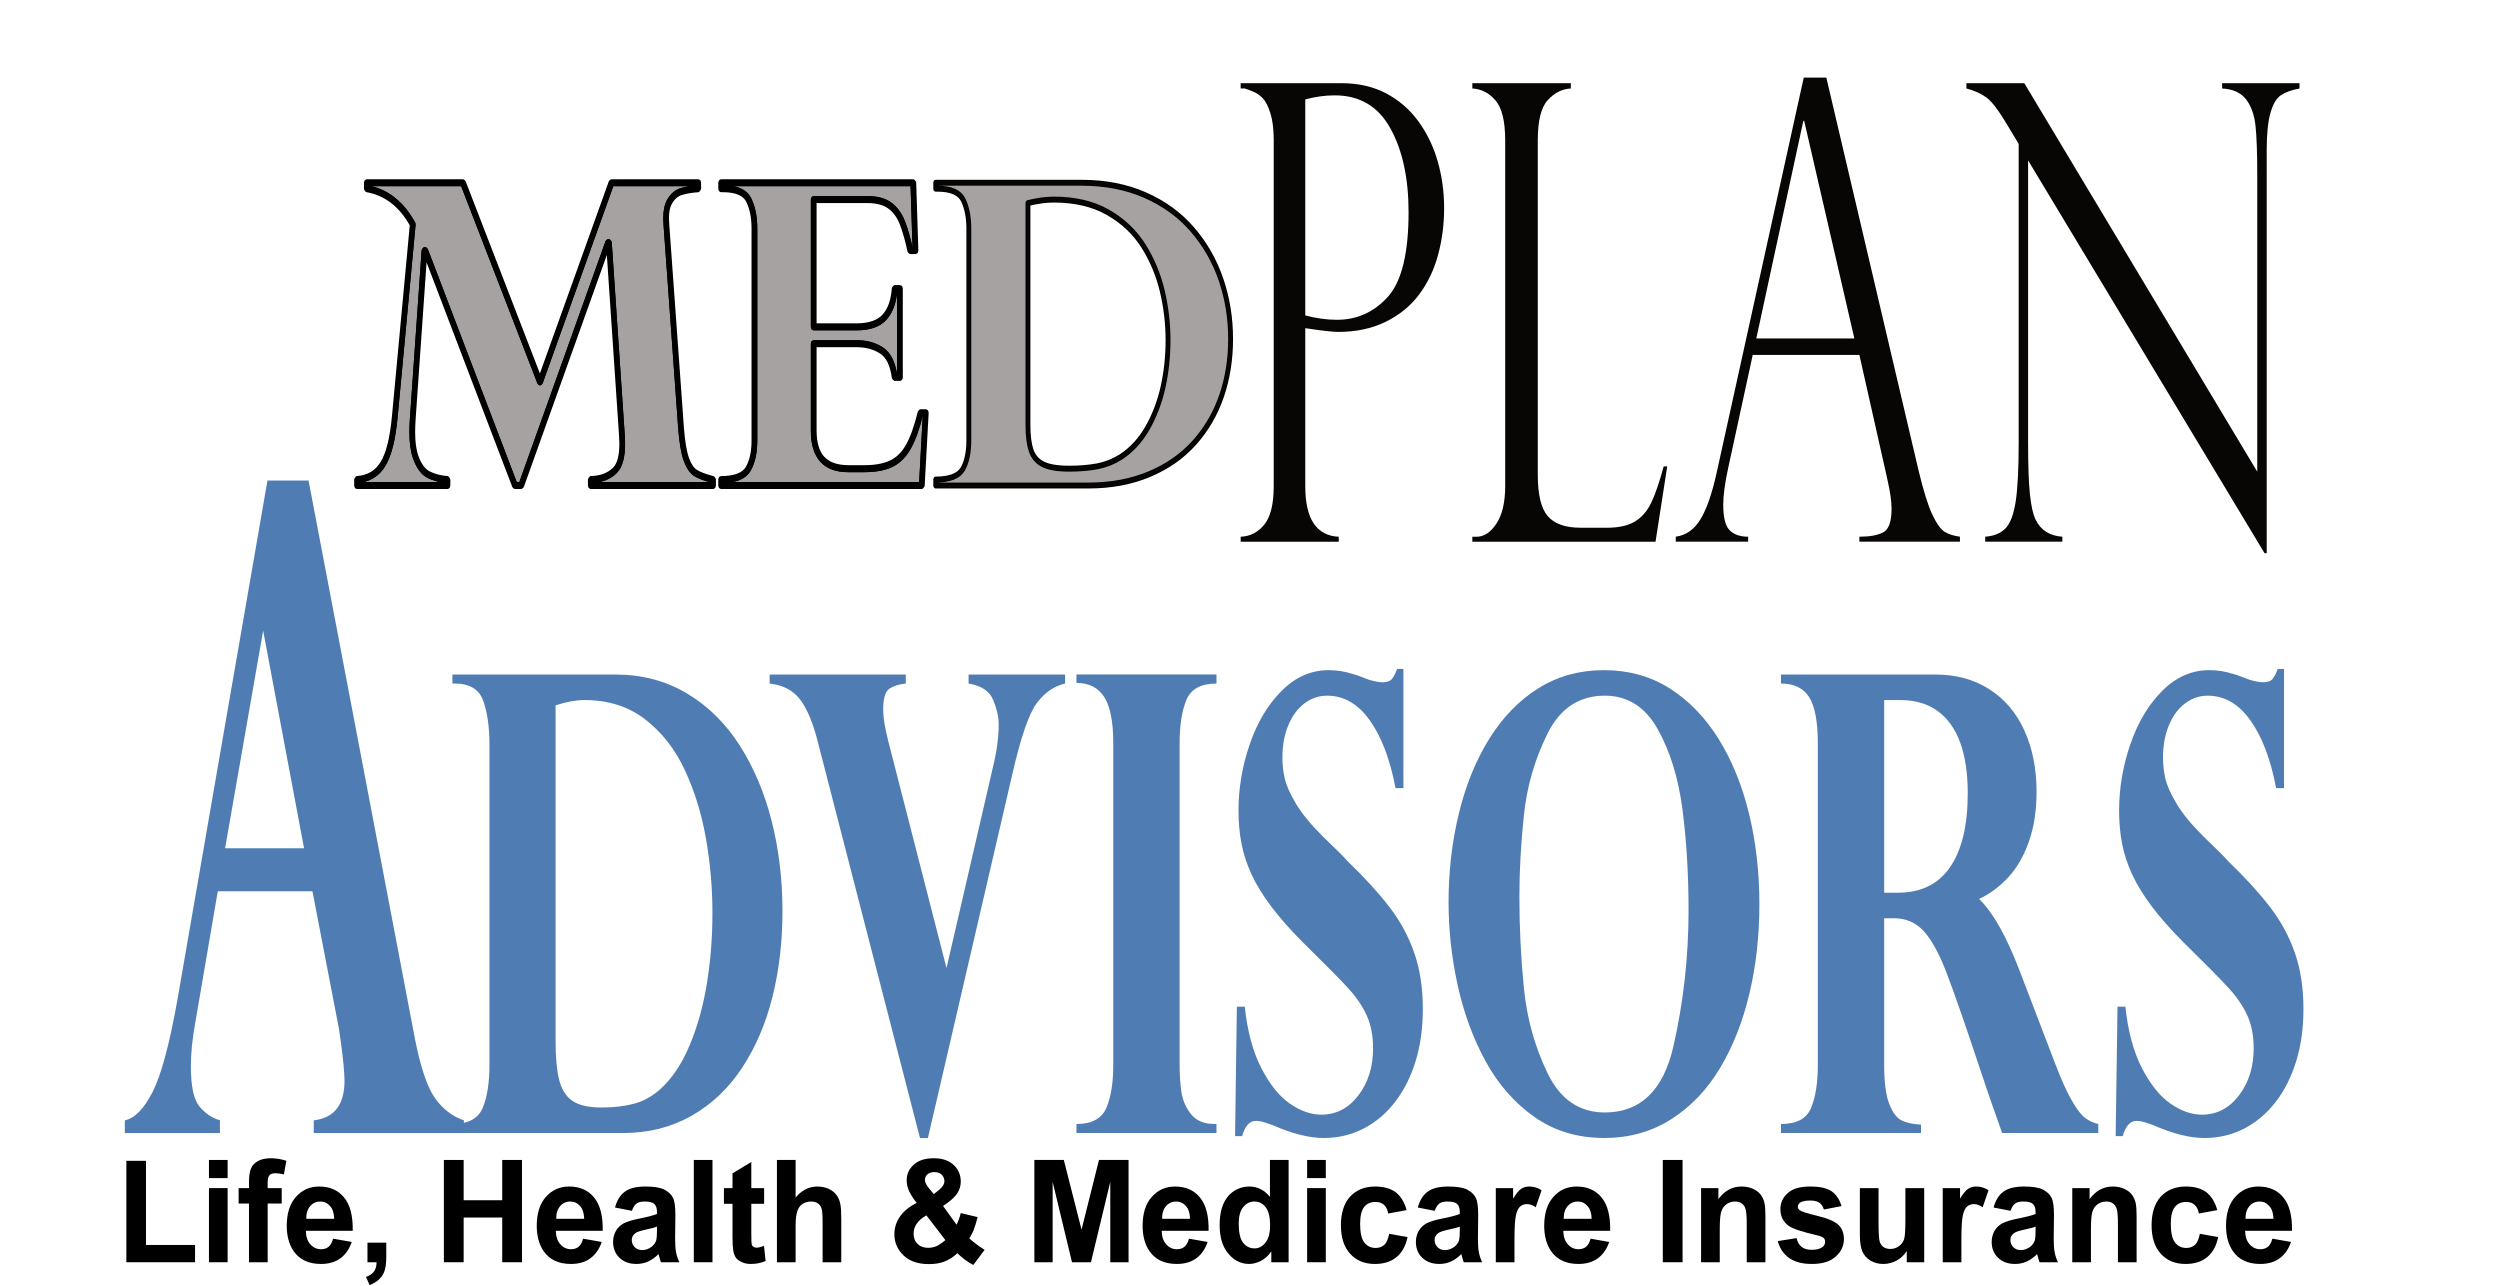 <?xml version="1.0" encoding="UTF-8" standalone="no"?>
<!DOCTYPE svg PUBLIC "-//W3C//DTD SVG 1.1//EN" "http://www.w3.org/Graphics/SVG/1.1/DTD/svg11.dtd">
<svg width="100%" height="100%" viewBox="0 0 350 180" version="1.1" xmlns="http://www.w3.org/2000/svg" xmlns:xlink="http://www.w3.org/1999/xlink" xml:space="preserve" xmlns:serif="http://www.serif.com/" style="fill-rule:evenodd;clip-rule:evenodd;stroke-linejoin:round;stroke-miterlimit:1.414;">
    <g transform="matrix(0.915,0,0,1.118,16.456,10.114)">
        <g transform="matrix(5.312,0,0,5.275,90.91,14.036)">
            <path d="M0,7.112L-3.445,7.112L-3.445,7.046C-3.161,7.034 -2.933,6.959 -2.763,6.818C-2.61,6.691 -2.54,6.468 -2.54,6.159L-2.549,5.956L-2.924,1.379L-2.962,1.344L-2.982,1.344L-3.017,1.367L-5.512,7.112L-5.645,7.112L-8.218,1.556L-8.252,1.534L-8.273,1.534L-8.311,1.569L-8.649,5.576L-8.649,5.575C-8.658,5.683 -8.663,5.784 -8.663,5.878C-8.663,6.132 -8.629,6.339 -8.557,6.5C-8.461,6.715 -8.331,6.861 -8.165,6.929C-8.015,6.991 -7.843,7.029 -7.649,7.044L-7.649,7.112L-10.177,7.112L-10.177,7.044C-9.857,7.018 -9.607,6.89 -9.438,6.661C-9.263,6.423 -9.149,6.039 -9.089,5.505L-8.574,0.957L-8.58,0.931C-8.901,0.448 -9.343,0.159 -9.896,0.071L-9.896,0L-7.188,0L-4.98,4.707L-4.945,4.729L-4.911,4.706L-2.864,0L-0.427,0L-0.427,0.068C-0.614,0.082 -0.77,0.105 -0.896,0.138C-1.035,0.174 -1.152,0.258 -1.243,0.387C-1.317,0.491 -1.351,0.632 -1.351,0.807L-1.343,0.957L-0.922,5.782C-0.89,6.123 -0.839,6.375 -0.765,6.543C-0.692,6.709 -0.599,6.825 -0.482,6.886C-0.375,6.942 -0.216,6.992 0,7.039L0,7.112" style="fill:rgb(166,162,162);fill-rule:nonzero;stroke:black;stroke-width:0.09px;"/>
        </g>
        <g transform="matrix(5.312,0,0,5.275,88.844,51.753)">
            <path d="M0,-7.188L0.038,-7.188L0.038,-7.046L0.002,-7.008C-0.197,-6.996 -0.361,-6.972 -0.488,-6.939C-0.609,-6.907 -0.709,-6.835 -0.792,-6.719C-0.854,-6.632 -0.887,-6.508 -0.887,-6.344L-0.879,-6.201L-0.457,-1.375C-0.426,-1.039 -0.375,-0.792 -0.307,-0.638C-0.238,-0.481 -0.154,-0.381 -0.058,-0.332C0.042,-0.279 0.207,-0.227 0.435,-0.179L0.465,-0.142L0.465,0L0.454,0.027L0.427,0.038L-3.093,0.038L-3.12,0.027L-3.131,0L-3.131,-0.142L-3.094,-0.18C-2.804,-0.186 -2.582,-0.258 -2.422,-0.391C-2.295,-0.495 -2.226,-0.692 -2.226,-0.991L-2.235,-1.188L-2.61,-5.765L-2.572,-5.768L-2.572,-5.73L-2.593,-5.73L-2.593,-5.768L-2.559,-5.753L-5.063,0.015L-5.098,0.038L-5.28,0.038L-5.314,0.016L-7.897,-5.562L-7.863,-5.578L-7.863,-5.54L-7.884,-5.54L-7.884,-5.578L-7.846,-5.574L-8.185,-1.568C-8.194,-1.463 -8.198,-1.364 -8.198,-1.272C-8.199,-1.025 -8.164,-0.828 -8.099,-0.682C-8.008,-0.478 -7.89,-0.35 -7.747,-0.292C-7.597,-0.23 -7.422,-0.192 -7.22,-0.18L-7.185,-0.142L-7.185,0L-7.196,0.027L-7.222,0.038L-9.826,0.038L-9.853,0.027L-9.864,0L-9.864,-0.142L-9.828,-0.18C-9.506,-0.199 -9.271,-0.317 -9.109,-0.535C-8.947,-0.753 -8.833,-1.127 -8.775,-1.654L-8.26,-6.202L-8.222,-6.197L-8.253,-6.176C-8.572,-6.653 -9.001,-6.928 -9.55,-7.009L-9.582,-7.046L-9.582,-7.188L-9.571,-7.215L-9.545,-7.226L-6.775,-7.226L-6.74,-7.204L-4.558,-2.551L-2.534,-7.203L-2.499,-7.226L0,-7.226L0.027,-7.215L0.038,-7.188L0,-7.188L0,-7.15L-2.475,-7.15L-4.522,-2.444L-4.556,-2.421L-4.59,-2.443L-6.798,-7.15L-9.507,-7.15L-9.507,-7.046L-9.545,-7.046L-9.539,-7.084C-8.971,-7.002 -8.518,-6.711 -8.191,-6.219L-8.185,-6.193L-8.7,-1.645C-8.76,-1.112 -8.873,-0.727 -9.048,-0.49C-9.223,-0.252 -9.486,-0.123 -9.824,-0.104L-9.826,-0.142L-9.788,-0.142L-9.788,-0.038L-7.26,-0.038L-7.26,-0.142L-7.222,-0.142L-7.225,-0.104C-7.433,-0.117 -7.616,-0.156 -7.776,-0.221C-7.942,-0.289 -8.072,-0.435 -8.168,-0.651C-8.239,-0.811 -8.274,-1.018 -8.274,-1.272C-8.274,-1.366 -8.269,-1.467 -8.26,-1.575L-7.921,-5.581L-7.884,-5.616L-7.863,-5.616L-7.829,-5.594L-5.256,-0.038L-5.122,-0.038L-2.628,-5.783L-2.593,-5.806L-2.572,-5.806L-2.535,-5.771L-2.16,-1.194L-2.151,-0.991C-2.151,-0.682 -2.221,-0.459 -2.374,-0.332C-2.551,-0.185 -2.792,-0.11 -3.092,-0.103L-3.093,-0.142L-3.055,-0.142L-3.055,-0.038L0.389,-0.038L0.389,-0.142L0.427,-0.142L0.419,-0.104C0.188,-0.154 0.019,-0.206 -0.093,-0.264C-0.209,-0.325 -0.302,-0.441 -0.376,-0.607C-0.45,-0.775 -0.501,-1.027 -0.532,-1.368L-0.954,-6.194L-0.917,-6.197L-0.954,-6.194L-0.962,-6.344C-0.962,-6.518 -0.928,-6.659 -0.853,-6.764C-0.763,-6.892 -0.646,-6.976 -0.507,-7.013C-0.373,-7.048 -0.205,-7.071 -0.002,-7.085L0,-7.046L-0.038,-7.046L-0.038,-7.188L0,-7.188L0,-7.15L0,-7.188" style="fill:rgb(8,6,5);fill-rule:nonzero;stroke:black;stroke-width:0.09px;"/>
        </g>
        <g transform="matrix(5.312,0,0,5.275,122.873,14.036)">
            <path d="M0,7.112L-5.707,7.112L-5.707,7.046C-5.321,7.041 -5.06,6.956 -4.933,6.774C-4.809,6.595 -4.749,6.363 -4.749,6.082L-4.749,1.046C-4.749,0.777 -4.804,0.547 -4.916,0.357C-5.036,0.156 -5.299,0.066 -5.693,0.066L-5.707,0.066L-5.707,0L-0.246,0L-0.186,1.534L-0.269,1.534C-0.337,1.275 -0.412,1.06 -0.496,0.887C-0.584,0.706 -0.71,0.565 -0.872,0.469C-1.037,0.371 -1.257,0.324 -1.532,0.324L-3.079,0.324L-3.105,0.335L-3.116,0.362L-3.116,3.383L-3.105,3.41L-3.079,3.421L-1.844,3.421C-1.472,3.421 -1.194,3.344 -1.015,3.182C-0.844,3.027 -0.744,2.802 -0.712,2.513L-0.633,2.513L-0.633,4.545L-0.714,4.545C-0.77,4.237 -0.901,4.021 -1.108,3.91C-1.316,3.8 -1.562,3.745 -1.844,3.745L-3.079,3.745L-3.105,3.756L-3.116,3.783L-3.116,5.852C-3.117,6.158 -3.031,6.395 -2.856,6.554C-2.682,6.712 -2.424,6.788 -2.089,6.788L-1.621,6.788C-1.302,6.788 -1.04,6.749 -0.834,6.668C-0.627,6.588 -0.455,6.448 -0.322,6.252C-0.191,6.062 -0.076,5.798 0.027,5.461L0.11,5.461L0,7.112" style="fill:rgb(166,162,162);fill-rule:nonzero;stroke:black;stroke-width:0.09px;"/>
        </g>
        <g transform="matrix(5.312,0,0,5.275,121.758,51.753)">
            <path d="M0,-7.188L0.038,-7.19L0.1,-5.579L0.09,-5.551L0.062,-5.54L-0.089,-5.54L-0.125,-5.568C-0.194,-5.836 -0.271,-6.057 -0.354,-6.23C-0.436,-6.399 -0.552,-6.527 -0.701,-6.616C-0.849,-6.704 -1.056,-6.75 -1.323,-6.75L-2.831,-6.75L-2.831,-3.805L-1.635,-3.805C-1.272,-3.805 -1.013,-3.881 -0.856,-4.025C-0.696,-4.17 -0.601,-4.385 -0.574,-4.679L-0.536,-4.713L-0.385,-4.713L-0.359,-4.702L-0.348,-4.675L-0.348,-2.567L-0.359,-2.54L-0.385,-2.529L-0.536,-2.529L-0.574,-2.561C-0.625,-2.873 -0.746,-3.072 -0.934,-3.172C-1.129,-3.276 -1.362,-3.329 -1.635,-3.329L-2.831,-3.329L-2.831,-1.298C-2.826,-0.716 -2.529,-0.444 -1.88,-0.438L-1.411,-0.438C-1.098,-0.438 -0.845,-0.477 -0.652,-0.553C-0.459,-0.628 -0.301,-0.757 -0.174,-0.942C-0.047,-1.127 0.069,-1.393 0.172,-1.739L0.208,-1.766L0.359,-1.766L0.387,-1.754L0.397,-1.725L0.282,0.002L0.245,0.038L-5.535,0.038L-5.562,0.027L-5.573,0L-5.573,-0.142L-5.562,-0.169L-5.535,-0.18C-5.137,-0.179 -4.889,-0.266 -4.785,-0.42C-4.673,-0.582 -4.615,-0.797 -4.615,-1.069L-4.615,-6.105C-4.615,-6.363 -4.668,-6.579 -4.771,-6.754C-4.866,-6.917 -5.099,-7.009 -5.483,-7.008L-5.535,-7.008L-5.562,-7.02L-5.573,-7.046L-5.573,-7.188L-5.562,-7.215L-5.535,-7.226L0,-7.226L0.038,-7.19L0,-7.188L0,-7.15L-5.497,-7.15L-5.497,-7.085L-5.483,-7.085C-5.09,-7.084 -4.826,-6.994 -4.706,-6.793C-4.594,-6.604 -4.539,-6.373 -4.539,-6.105L-4.539,-1.069C-4.539,-0.787 -4.6,-0.555 -4.723,-0.376C-4.855,-0.188 -5.128,-0.104 -5.535,-0.103L-5.535,-0.142L-5.497,-0.142L-5.497,-0.038L0.209,-0.038L0.319,-1.689L0.208,-1.689L0.208,-1.728L0.244,-1.716C0.139,-1.366 0.021,-1.094 -0.112,-0.898C-0.246,-0.702 -0.418,-0.562 -0.624,-0.482C-0.83,-0.401 -1.092,-0.362 -1.411,-0.362L-1.88,-0.362C-2.215,-0.362 -2.472,-0.438 -2.647,-0.596C-2.822,-0.755 -2.907,-0.992 -2.907,-1.298L-2.907,-3.367L-2.896,-3.394L-2.869,-3.405L-1.635,-3.405C-1.353,-3.405 -1.107,-3.351 -0.899,-3.24C-0.684,-3.125 -0.552,-2.898 -0.499,-2.573L-0.536,-2.567L-0.536,-2.605L-0.423,-2.605L-0.423,-4.637L-0.536,-4.637L-0.536,-4.675L-0.499,-4.671C-0.527,-4.366 -0.628,-4.129 -0.805,-3.968C-0.985,-3.806 -1.262,-3.729 -1.635,-3.729L-2.869,-3.729L-2.896,-3.74L-2.907,-3.767L-2.907,-6.788L-2.896,-6.815L-2.869,-6.826L-1.323,-6.826C-1.048,-6.826 -0.828,-6.779 -0.663,-6.682C-0.5,-6.585 -0.374,-6.445 -0.286,-6.263C-0.2,-6.084 -0.122,-5.859 -0.052,-5.587L-0.089,-5.578L-0.089,-5.616L0.023,-5.616L-0.038,-7.187L0,-7.188L0,-7.15L0,-7.188" style="fill:rgb(8,6,5);fill-rule:nonzero;stroke:black;stroke-width:0.09px;"/>
        </g>
        <g transform="matrix(5.312,0,0,5.275,148.536,13.836)">
            <path d="M0,7.188L-4.395,7.188L-4.395,7.046C-3.992,7.046 -3.733,6.963 -3.616,6.795C-3.5,6.628 -3.442,6.402 -3.442,6.119L-3.442,1.093C-3.442,0.826 -3.494,0.601 -3.598,0.417C-3.702,0.234 -3.949,0.142 -4.338,0.142L-4.395,0.142L-4.395,0L-0.203,0C0.481,0 1.094,0.098 1.638,0.295C2.181,0.492 2.635,0.765 2.999,1.113C3.364,1.461 3.638,1.857 3.822,2.301C4.006,2.745 4.098,3.214 4.098,3.709C4.098,4.19 4.012,4.639 3.84,5.056C3.668,5.472 3.409,5.841 3.062,6.163C2.715,6.485 2.281,6.737 1.76,6.917C1.239,7.098 0.653,7.188 0,7.188M-1,0.4C-1.218,0.4 -1.465,0.428 -1.739,0.483L-1.739,5.749C-1.739,6.002 -1.709,6.204 -1.648,6.354C-1.587,6.503 -1.474,6.613 -1.307,6.683C-1.14,6.753 -0.889,6.788 -0.552,6.788C-0.25,6.788 0.021,6.769 0.26,6.732C0.5,6.694 0.726,6.62 0.937,6.51C1.25,6.341 1.508,6.108 1.711,5.812C1.914,5.516 2.062,5.191 2.156,4.836C2.25,4.481 2.296,4.115 2.296,3.738C2.296,3.348 2.241,2.959 2.13,2.572C2.019,2.185 1.837,1.827 1.586,1.498C1.334,1.17 0.994,0.905 0.565,0.703C0.136,0.501 -0.385,0.4 -1,0.4" style="fill:rgb(166,162,162);fill-rule:nonzero;stroke:black;stroke-width:0.14px;"/>
        </g>
        <g transform="matrix(5.286,0,0,5.301,125.191,51.75)">
            <path d="M0,-7.153L4.212,-7.153C4.899,-7.153 5.516,-7.055 6.062,-6.859C6.608,-6.663 7.064,-6.392 7.43,-6.046C7.797,-5.699 8.072,-5.305 8.257,-4.863C8.442,-4.421 8.534,-3.954 8.534,-3.462C8.534,-2.983 8.448,-2.537 8.275,-2.122C8.103,-1.708 7.842,-1.34 7.493,-1.02C7.144,-0.699 6.708,-0.449 6.185,-0.27C5.662,-0.09 5.072,0 4.416,0L0,0L0,-0.141C0.405,-0.141 0.665,-0.224 0.782,-0.391C0.899,-0.558 0.958,-0.782 0.958,-1.064L0.958,-6.065C0.958,-6.331 0.905,-6.555 0.801,-6.738C0.696,-6.921 0.448,-7.012 0.058,-7.012L0,-7.012L0,-7.153Z" style="fill:none;fill-rule:nonzero;stroke:rgb(8,6,5);stroke-width:0.09px;stroke-miterlimit:10;"/>
        </g>
        <g transform="matrix(5.286,0,0,5.301,139.3,49.2)">
            <path d="M0,-6.191L0,-0.951C0,-0.699 0.03,-0.498 0.092,-0.349C0.153,-0.2 0.267,-0.091 0.434,-0.021C0.602,0.048 0.855,0.083 1.193,0.083C1.497,0.083 1.769,0.064 2.009,0.027C2.25,-0.01 2.477,-0.084 2.69,-0.194C3.003,-0.362 3.263,-0.594 3.467,-0.888C3.671,-1.183 3.82,-1.507 3.914,-1.859C4.008,-2.212 4.055,-2.576 4.055,-2.952C4.055,-3.34 3.999,-3.727 3.888,-4.113C3.776,-4.498 3.594,-4.854 3.341,-5.181C3.088,-5.508 2.746,-5.772 2.315,-5.972C1.885,-6.173 1.361,-6.274 0.743,-6.274C0.523,-6.274 0.276,-6.246 0,-6.191Z" style="fill:none;fill-rule:nonzero;stroke:rgb(8,6,5);stroke-width:0.09px;stroke-miterlimit:10;"/>
        </g>
    </g>
    <g>
        <g transform="matrix(4.861,0,0,5.897,173.692,75.098)">
            <path d="M0,-10.634L0,-10.76L2.909,-10.76C3.395,-10.76 3.823,-10.678 4.195,-10.516C4.566,-10.353 4.875,-10.131 5.122,-9.851C5.369,-9.57 5.554,-9.253 5.676,-8.901C5.799,-8.549 5.86,-8.178 5.86,-7.789C5.86,-7.41 5.803,-7.044 5.688,-6.691C5.574,-6.339 5.394,-6.026 5.149,-5.753C4.904,-5.479 4.583,-5.261 4.186,-5.099C3.788,-4.936 3.33,-4.855 2.813,-4.855C2.648,-4.855 2.331,-4.885 1.861,-4.944L1.861,-1.19C1.861,-0.416 2.182,-0.017 2.825,0.008L2.825,0.126L0,0.126L0,0.008C0.277,-0.002 0.505,-0.1 0.684,-0.284C0.862,-0.469 0.952,-0.771 0.952,-1.19L0.952,-9.422C0.952,-9.673 0.919,-9.883 0.855,-10.05C0.791,-10.218 0.716,-10.337 0.629,-10.409C0.543,-10.48 0.447,-10.533 0.34,-10.567C0.234,-10.602 0.161,-10.624 0.12,-10.634L0,-10.634ZM1.861,-10.375L1.861,-5.247C2.17,-5.178 2.475,-5.143 2.776,-5.143C3.351,-5.143 3.837,-5.324 4.237,-5.686C4.636,-6.049 4.836,-6.72 4.836,-7.7C4.836,-8.508 4.66,-9.172 4.309,-9.692C3.958,-10.212 3.425,-10.471 2.71,-10.471C2.433,-10.471 2.15,-10.439 1.861,-10.375" style="fill:rgb(8,6,5);fill-rule:nonzero;"/>
        </g>
        <g transform="matrix(4.861,0,0,5.897,206.127,12.348)">
            <path d="M0,10.649L0.12,10.649C0.337,10.649 0.529,10.544 0.696,10.335C0.862,10.125 0.946,9.831 0.946,9.452L0.946,1.234C0.946,0.781 0.852,0.466 0.665,0.288C0.479,0.111 0.257,0.017 0,0.007L0,-0.118L2.837,-0.118L2.837,0.007C2.588,0.017 2.367,0.108 2.174,0.281C1.981,0.453 1.885,0.771 1.885,1.234L1.885,9.178C1.885,9.651 1.981,9.979 2.174,10.161C2.367,10.344 2.682,10.435 3.12,10.435L3.885,10.435C4.218,10.435 4.484,10.385 4.683,10.287C4.881,10.188 5.039,10.038 5.155,9.836C5.272,9.634 5.39,9.348 5.511,8.979L5.613,8.979L5.276,10.767L0,10.767" style="fill:rgb(8,6,5);fill-rule:nonzero;"/>
        </g>
        <g transform="matrix(4.861,0,0,5.897,255.686,75.835)">
            <path d="M0,-11.018L2.656,-1.692C2.797,-1.209 2.929,-0.859 3.053,-0.642C3.178,-0.426 3.297,-0.289 3.412,-0.232C3.526,-0.176 3.672,-0.138 3.848,-0.118L3.848,0L0.952,0L0.952,-0.118C1.249,-0.118 1.478,-0.152 1.638,-0.221C1.799,-0.29 1.879,-0.477 1.879,-0.783C1.879,-0.95 1.841,-1.175 1.764,-1.455L1.741,-1.544L0.952,-4.433L-2.12,-4.433L-2.824,-1.758C-2.921,-1.394 -2.969,-1.101 -2.969,-0.879C-2.969,-0.574 -2.907,-0.37 -2.782,-0.269C-2.658,-0.168 -2.481,-0.118 -2.252,-0.118L-2.252,0L-4.336,0L-4.336,-0.118C-4.039,-0.152 -3.801,-0.291 -3.622,-0.535C-3.444,-0.779 -3.288,-1.15 -3.156,-1.647L-0.65,-11.018L0,-11.018ZM-2.017,-4.825L0.807,-4.825L-0.638,-9.991L-0.662,-9.991" style="fill:rgb(8,6,5);fill-rule:nonzero;"/>
        </g>
        <g transform="matrix(4.861,0,0,5.897,321.931,77.451)">
            <path d="M0,-11.159L0,-11.033C-0.225,-10.999 -0.403,-10.946 -0.533,-10.875C-0.664,-10.803 -0.765,-10.663 -0.837,-10.453C-0.91,-10.244 -0.945,-9.942 -0.945,-9.548L-0.945,0L-1.006,0L-7.817,-9.326L-7.817,-2.631C-7.817,-2.074 -7.799,-1.66 -7.763,-1.39C-7.727,-1.119 -7.675,-0.924 -7.606,-0.806C-7.458,-0.549 -7.199,-0.412 -6.83,-0.392L-6.83,-0.274L-9.052,-0.274L-9.052,-0.392C-8.803,-0.407 -8.609,-0.472 -8.471,-0.588C-8.332,-0.703 -8.234,-0.915 -8.175,-1.223C-8.118,-1.531 -8.088,-1.995 -8.088,-2.616L-8.088,-9.718L-8.384,-10.124C-8.644,-10.489 -8.853,-10.719 -9.01,-10.815C-9.166,-10.911 -9.361,-10.984 -9.594,-11.033L-9.594,-11.159L-7.926,-11.159L-1.217,-1.936L-1.217,-8.964C-1.217,-9.491 -1.233,-9.886 -1.267,-10.147C-1.301,-10.408 -1.392,-10.617 -1.539,-10.775C-1.685,-10.932 -1.915,-11.019 -2.229,-11.033L-2.229,-11.159" style="fill:rgb(8,6,5);fill-rule:nonzero;"/>
        </g>
    </g>
    <g transform="matrix(4.861,0,0,5.897,43.199,158.629)">
        <path d="M0,-15.491L3.068,-2.219C3.233,-1.539 3.427,-1.072 3.65,-0.818C3.873,-0.565 4.148,-0.393 4.474,-0.302L4.474,0L0.149,0L0.149,-0.302C0.74,-0.358 1.035,-0.671 1.035,-1.24C1.035,-1.33 1.026,-1.457 1.007,-1.62C0.988,-1.783 0.964,-1.957 0.933,-2.141C0.902,-2.325 0.882,-2.438 0.874,-2.48L0.112,-5.74L-2.615,-5.74L-3.266,-2.605C-3.348,-2.23 -3.39,-1.889 -3.39,-1.584C-3.39,-1.112 -3.307,-0.794 -3.142,-0.631C-2.977,-0.467 -2.78,-0.358 -2.553,-0.302L-2.553,0L-5.292,0L-5.292,-0.302C-5.007,-0.351 -4.741,-0.575 -4.493,-0.974C-4.245,-1.374 -4.005,-2.108 -3.774,-3.178L-1.184,-15.491L0,-15.491ZM-2.404,-6.761L-0.13,-6.761L-1.308,-11.928" style="fill:rgb(79,125,179);fill-rule:nonzero;"/>
    </g>
    <g transform="matrix(4.861,0,0,5.897,63.336,158.623)">
        <path d="M0,-10.885L4.692,-10.885C5.457,-10.885 6.144,-10.736 6.752,-10.438C7.36,-10.14 7.868,-9.727 8.276,-9.2C8.684,-8.673 8.991,-8.073 9.197,-7.401C9.403,-6.728 9.506,-6.017 9.506,-5.269C9.506,-4.539 9.409,-3.86 9.217,-3.229C9.025,-2.598 8.734,-2.039 8.346,-1.551C7.957,-1.064 7.472,-0.683 6.889,-0.41C6.306,-0.136 5.649,0 4.919,0L0,0L0,-0.214C0.451,-0.214 0.741,-0.341 0.871,-0.594C1.001,-0.848 1.067,-1.189 1.067,-1.618L1.067,-9.23C1.067,-9.634 1.008,-9.975 0.892,-10.253C0.775,-10.532 0.499,-10.671 0.064,-10.671L0,-10.671L0,-10.885ZM2.972,-10.153L2.972,-2.18C2.972,-1.795 3.006,-1.49 3.074,-1.263C3.142,-1.037 3.27,-0.87 3.456,-0.764C3.643,-0.658 3.924,-0.606 4.301,-0.606C4.639,-0.606 4.942,-0.634 5.21,-0.691C5.478,-0.747 5.731,-0.859 5.968,-1.027C6.318,-1.283 6.606,-1.635 6.833,-2.084C7.061,-2.532 7.227,-3.025 7.332,-3.562C7.437,-4.099 7.489,-4.653 7.489,-5.224C7.489,-5.815 7.427,-6.404 7.303,-6.99C7.178,-7.577 6.975,-8.119 6.694,-8.616C6.412,-9.114 6.031,-9.515 5.551,-9.821C5.071,-10.126 4.488,-10.279 3.8,-10.279C3.555,-10.279 3.279,-10.237 2.972,-10.153" style="fill:rgb(79,125,179);fill-rule:nonzero;"/>
    </g>
    <g transform="matrix(4.861,0,0,5.897,149.112,159.325)">
        <path d="M0,-11.004L0,-10.79C-0.315,-10.731 -0.586,-10.577 -0.813,-10.328C-1.04,-10.079 -1.274,-9.521 -1.515,-8.654L-3.951,0L-4.179,0L-7.104,-9.349C-7.244,-9.822 -7.416,-10.171 -7.62,-10.398C-7.824,-10.625 -8.12,-10.755 -8.509,-10.79L-8.509,-11.004L-4.587,-11.004L-4.587,-10.79C-4.781,-10.775 -4.938,-10.734 -5.059,-10.668C-5.179,-10.601 -5.239,-10.435 -5.239,-10.169C-5.239,-9.982 -5.189,-9.728 -5.088,-9.408L-3.415,-4.035L-2.081,-8.794C-1.968,-9.174 -1.912,-9.516 -1.912,-9.822C-1.912,-9.994 -1.964,-10.186 -2.069,-10.398C-2.174,-10.61 -2.411,-10.74 -2.78,-10.79L-2.78,-11.004" style="fill:rgb(79,125,179);fill-rule:nonzero;"/>
    </g>
    <g transform="matrix(4.861,0,0,5.897,150.701,157.444)">
        <path d="M0,-10.486L0,-10.686L4.033,-10.686L4.033,-10.471C3.586,-10.471 3.298,-10.342 3.168,-10.083C3.037,-9.825 2.972,-9.483 2.972,-9.06L2.972,-1.418C2.972,-1.177 2.99,-0.96 3.025,-0.768C3.06,-0.576 3.152,-0.402 3.302,-0.247C3.451,-0.092 3.679,-0.014 3.986,-0.014L4.033,-0.014L4.033,0.2L0,0.2L0,-0.014C0.443,-0.014 0.73,-0.143 0.863,-0.399C0.995,-0.655 1.061,-0.995 1.061,-1.418L1.061,-9.06C1.061,-9.562 0.974,-9.926 0.801,-10.15C0.628,-10.374 0.361,-10.486 0,-10.486" style="fill:rgb(79,125,179);fill-rule:nonzero;"/>
    </g>
    <g transform="matrix(4.861,0,0,5.897,196.479,142.631)">
        <path d="M0,-5.476L-0.227,-5.476C-0.383,-6.156 -0.629,-6.692 -0.967,-7.083C-1.306,-7.475 -1.715,-7.671 -2.197,-7.671C-2.434,-7.671 -2.651,-7.61 -2.847,-7.49C-3.043,-7.369 -3.199,-7.197 -3.313,-6.972C-3.428,-6.748 -3.485,-6.491 -3.485,-6.2C-3.485,-6.033 -3.463,-5.868 -3.418,-5.705C-3.373,-5.543 -3.266,-5.343 -3.095,-5.107C-2.924,-4.87 -2.663,-4.609 -2.314,-4.323C-1.921,-4.013 -1.682,-3.816 -1.597,-3.732C-1.107,-3.343 -0.707,-2.981 -0.396,-2.646C-0.085,-2.311 0.152,-1.949 0.315,-1.559C0.478,-1.17 0.559,-0.729 0.559,-0.236C0.559,0.217 0.491,0.629 0.353,1.001C0.215,1.373 0.018,1.696 -0.236,1.969C-0.491,2.243 -0.794,2.455 -1.145,2.605C-1.497,2.755 -1.879,2.83 -2.29,2.83C-2.714,2.83 -3.204,2.729 -3.759,2.527C-3.821,2.508 -3.9,2.485 -3.995,2.461C-4.09,2.436 -4.175,2.424 -4.249,2.424C-4.431,2.424 -4.563,2.545 -4.645,2.786L-4.849,2.786L-4.797,-0.288L-4.569,-0.288C-4.495,0.293 -4.337,0.778 -4.094,1.168C-3.851,1.557 -3.577,1.839 -3.27,2.014C-2.963,2.189 -2.661,2.276 -2.366,2.276C-1.935,2.276 -1.578,2.123 -1.297,1.818C-1.015,1.512 -0.874,1.14 -0.874,0.702C-0.874,0.406 -0.934,0.149 -1.052,-0.07C-1.171,-0.289 -1.348,-0.506 -1.585,-0.721C-1.822,-0.935 -2.269,-1.308 -2.926,-1.84C-3.271,-2.126 -3.566,-2.402 -3.809,-2.668C-4.052,-2.934 -4.241,-3.189 -4.377,-3.433C-4.513,-3.677 -4.609,-3.92 -4.665,-4.164C-4.722,-4.408 -4.75,-4.668 -4.75,-4.944C-4.75,-5.476 -4.642,-6.001 -4.426,-6.518C-4.211,-7.035 -3.905,-7.458 -3.509,-7.785C-3.112,-8.113 -2.66,-8.277 -2.151,-8.277C-1.914,-8.277 -1.686,-8.247 -1.469,-8.188C-1.41,-8.178 -1.333,-8.157 -1.236,-8.125C-1.138,-8.093 -1.057,-8.067 -0.991,-8.048C-0.82,-8.008 -0.692,-7.989 -0.606,-7.989C-0.474,-7.989 -0.382,-8.016 -0.329,-8.07C-0.277,-8.124 -0.227,-8.203 -0.181,-8.306L0,-8.306" style="fill:rgb(79,125,179);fill-rule:nonzero;"/>
    </g>
    <g transform="matrix(4.861,0,0,5.897,202.798,126.809)">
        <path d="M0,-0.081C0,-0.82 0.1,-1.527 0.3,-2.202C0.5,-2.877 0.795,-3.469 1.183,-3.979C1.572,-4.489 2.043,-4.886 2.596,-5.169C3.15,-5.452 3.777,-5.594 4.476,-5.594C5.183,-5.594 5.814,-5.45 6.367,-5.162C6.921,-4.873 7.391,-4.473 7.778,-3.961C8.164,-3.448 8.456,-2.856 8.655,-2.183C8.853,-1.511 8.952,-0.795 8.952,-0.037C8.952,0.717 8.856,1.427 8.663,2.092C8.471,2.757 8.188,3.345 7.815,3.858C7.442,4.37 6.973,4.774 6.408,5.07C5.843,5.365 5.202,5.513 4.488,5.513C3.718,5.513 3.047,5.347 2.474,5.014C1.901,4.682 1.433,4.242 1.069,3.695C0.706,3.148 0.437,2.545 0.262,1.885C0.087,1.225 0,0.569 0,-0.081ZM2.04,-0.221C2.04,0.518 2.084,1.245 2.171,1.962C2.258,2.679 2.485,3.349 2.85,3.972C3.215,4.596 3.765,4.907 4.499,4.907C5.529,4.907 6.188,4.381 6.478,3.329C6.767,2.278 6.912,1.205 6.912,0.111C6.912,-0.741 6.854,-1.539 6.737,-2.283C6.621,-3.027 6.383,-3.664 6.023,-4.194C5.664,-4.723 5.156,-4.988 4.499,-4.988C3.761,-4.988 3.21,-4.686 2.847,-4.083C2.484,-3.479 2.258,-2.837 2.171,-2.158C2.084,-1.478 2.04,-0.832 2.04,-0.221" style="fill:rgb(79,125,179);fill-rule:nonzero;"/>
    </g>
    <g transform="matrix(4.861,0,0,5.897,265.116,124.503)">
        <path d="M0,0.687L-0.274,0.687L-0.274,4.168C-0.274,4.582 -0.225,4.891 -0.128,5.095C-0.031,5.3 0.088,5.43 0.228,5.487C0.367,5.543 0.554,5.577 0.787,5.587L0.787,5.786L-3.246,5.786L-3.246,5.572C-2.795,5.572 -2.506,5.444 -2.378,5.188C-2.249,4.931 -2.185,4.591 -2.185,4.168L-2.185,-3.459C-2.185,-3.981 -2.269,-4.349 -2.436,-4.564C-2.603,-4.778 -2.873,-4.885 -3.246,-4.885L-3.246,-5.099L1.207,-5.099C1.793,-5.099 2.308,-4.984 2.751,-4.752C3.194,-4.52 3.532,-4.193 3.765,-3.769C3.998,-3.345 4.115,-2.86 4.115,-2.313C4.115,-1.87 4.041,-1.476 3.893,-1.131C3.746,-0.786 3.547,-0.503 3.296,-0.281C3.045,-0.059 2.767,0.111 2.46,0.229C2.86,0.549 3.248,1.116 3.625,1.929L4.651,4.138C4.826,4.518 4.987,4.812 5.135,5.021C5.282,5.231 5.412,5.369 5.525,5.435C5.638,5.502 5.76,5.547 5.892,5.572L5.892,5.786L3.124,5.786C2.856,5.17 2.65,4.68 2.506,4.315C2.048,3.177 1.714,2.387 1.504,1.943C1.294,1.5 1.077,1.18 0.854,0.983C0.631,0.786 0.346,0.687 0,0.687ZM0.193,-4.493L-0.274,-4.493L-0.274,0.081L0.117,0.081C0.785,0.081 1.288,-0.122 1.626,-0.529C1.964,-0.935 2.133,-1.52 2.133,-2.284C2.133,-2.757 2.06,-3.157 1.915,-3.485C1.769,-3.812 1.552,-4.062 1.262,-4.235C0.972,-4.407 0.616,-4.493 0.193,-4.493" style="fill:rgb(79,125,179);fill-rule:nonzero;"/>
    </g>
    <g transform="matrix(4.861,0,0,5.897,319.764,142.631)">
        <path d="M0,-5.476L-0.228,-5.476C-0.383,-6.156 -0.629,-6.692 -0.967,-7.083C-1.305,-7.475 -1.715,-7.671 -2.197,-7.671C-2.434,-7.671 -2.651,-7.61 -2.847,-7.49C-3.043,-7.369 -3.199,-7.197 -3.313,-6.972C-3.428,-6.748 -3.485,-6.491 -3.485,-6.2C-3.485,-6.033 -3.463,-5.868 -3.418,-5.705C-3.373,-5.543 -3.265,-5.343 -3.095,-5.107C-2.924,-4.87 -2.663,-4.609 -2.314,-4.323C-1.921,-4.013 -1.682,-3.816 -1.597,-3.732C-1.107,-3.343 -0.707,-2.981 -0.396,-2.646C-0.086,-2.311 0.152,-1.949 0.315,-1.559C0.478,-1.17 0.559,-0.729 0.559,-0.236C0.559,0.217 0.491,0.629 0.353,1.001C0.214,1.373 0.018,1.696 -0.236,1.969C-0.491,2.243 -0.794,2.455 -1.145,2.605C-1.497,2.755 -1.879,2.83 -2.291,2.83C-2.714,2.83 -3.204,2.729 -3.759,2.527C-3.821,2.508 -3.9,2.485 -3.995,2.461C-4.09,2.436 -4.175,2.424 -4.249,2.424C-4.431,2.424 -4.563,2.545 -4.645,2.786L-4.849,2.786L-4.796,-0.288L-4.569,-0.288C-4.495,0.293 -4.337,0.778 -4.094,1.168C-3.851,1.557 -3.577,1.839 -3.27,2.014C-2.962,2.189 -2.661,2.276 -2.366,2.276C-1.935,2.276 -1.579,2.123 -1.297,1.818C-1.015,1.512 -0.874,1.14 -0.874,0.702C-0.874,0.406 -0.933,0.149 -1.052,-0.07C-1.171,-0.289 -1.348,-0.506 -1.585,-0.721C-1.822,-0.935 -2.269,-1.308 -2.925,-1.84C-3.272,-2.126 -3.566,-2.402 -3.809,-2.668C-4.051,-2.934 -4.241,-3.189 -4.377,-3.433C-4.513,-3.677 -4.609,-3.92 -4.666,-4.164C-4.722,-4.408 -4.75,-4.668 -4.75,-4.944C-4.75,-5.476 -4.642,-6.001 -4.426,-6.518C-4.211,-7.035 -3.905,-7.458 -3.509,-7.785C-3.112,-8.113 -2.659,-8.277 -2.151,-8.277C-1.914,-8.277 -1.686,-8.247 -1.469,-8.188C-1.41,-8.178 -1.333,-8.157 -1.236,-8.125C-1.139,-8.093 -1.057,-8.067 -0.991,-8.048C-0.82,-8.008 -0.691,-7.989 -0.606,-7.989C-0.474,-7.989 -0.382,-8.016 -0.329,-8.07C-0.277,-8.124 -0.228,-8.203 -0.181,-8.306L0,-8.306" style="fill:rgb(79,125,179);fill-rule:nonzero;"/>
    </g>
    <g transform="matrix(1.38,0,0,1,-94.968,81.708)">
        <g transform="matrix(13.828,0,0,20,80.572,95.006)">
            <path d="M0.077,-0L0.077,-0.71L0.221,-0.71L0.221,-0.121L0.581,-0.121L0.581,-0L0.077,-0Z" style="fill-rule:nonzero;"/>
        </g>
        <g transform="matrix(13.828,0,0,20,89.019,95.006)">
            <path d="M0.072,-0.589L0.072,-0.716L0.209,-0.716L0.209,-0.589L0.072,-0.589ZM0.072,-0L0.072,-0.519L0.209,-0.519L0.209,-0L0.072,-0Z" style="fill-rule:nonzero;"/>
        </g>
        <g transform="matrix(13.828,0,0,20,92.861,95.006)">
            <path d="M0.012,-0.519L0.088,-0.519L0.088,-0.558C0.088,-0.601 0.093,-0.634 0.102,-0.655C0.111,-0.677 0.128,-0.694 0.153,-0.708C0.178,-0.721 0.209,-0.728 0.248,-0.728C0.287,-0.728 0.325,-0.722 0.362,-0.71L0.344,-0.615C0.322,-0.62 0.301,-0.623 0.281,-0.623C0.261,-0.623 0.247,-0.618 0.238,-0.609C0.229,-0.599 0.225,-0.582 0.225,-0.555L0.225,-0.519L0.328,-0.519L0.328,-0.411L0.225,-0.411L0.225,-0L0.088,-0L0.088,-0.411L0.012,-0.411L0.012,-0.519Z" style="fill-rule:nonzero;"/>
        </g>
        <g transform="matrix(13.828,0,0,20,97.466,95.006)">
            <path d="M0.372,-0.165L0.509,-0.142C0.491,-0.092 0.463,-0.054 0.426,-0.028C0.388,-0.001 0.34,0.012 0.283,0.012C0.193,0.012 0.126,-0.018 0.083,-0.077C0.049,-0.124 0.032,-0.183 0.032,-0.255C0.032,-0.341 0.054,-0.409 0.099,-0.457C0.144,-0.506 0.201,-0.53 0.27,-0.53C0.347,-0.53 0.408,-0.505 0.452,-0.454C0.497,-0.403 0.518,-0.325 0.516,-0.22L0.172,-0.22C0.173,-0.179 0.184,-0.147 0.206,-0.125C0.227,-0.102 0.253,-0.091 0.285,-0.091C0.306,-0.091 0.324,-0.097 0.339,-0.108C0.354,-0.12 0.365,-0.139 0.372,-0.165ZM0.38,-0.304C0.379,-0.343 0.369,-0.374 0.349,-0.394C0.33,-0.415 0.306,-0.425 0.278,-0.425C0.248,-0.425 0.223,-0.414 0.204,-0.393C0.184,-0.371 0.174,-0.341 0.175,-0.304L0.38,-0.304Z" style="fill-rule:nonzero;"/>
        </g>
        <g transform="matrix(13.828,0,0,20,105.156,95.006)">
            <path d="M0.068,-0.137L0.206,-0.137L0.206,-0.039C0.206,0.001 0.202,0.032 0.195,0.055C0.188,0.078 0.176,0.098 0.156,0.117C0.137,0.135 0.113,0.149 0.084,0.16L0.057,0.103C0.085,0.094 0.104,0.081 0.116,0.065C0.128,0.049 0.134,0.028 0.135,-0L0.068,-0L0.068,-0.137Z" style="fill-rule:nonzero;"/>
        </g>
        <g transform="matrix(13.828,0,0,20,112.84,95.006)">
            <path d="M0.073,-0L0.073,-0.716L0.218,-0.716L0.218,-0.434L0.501,-0.434L0.501,-0.716L0.646,-0.716L0.646,-0L0.501,-0L0.501,-0.313L0.218,-0.313L0.218,-0L0.073,-0Z" style="fill-rule:nonzero;"/>
        </g>
        <g transform="matrix(13.828,0,0,20,122.827,95.006)">
            <path d="M0.372,-0.165L0.509,-0.142C0.491,-0.092 0.463,-0.054 0.426,-0.028C0.388,-0.001 0.34,0.012 0.283,0.012C0.193,0.012 0.126,-0.018 0.083,-0.077C0.049,-0.124 0.032,-0.183 0.032,-0.255C0.032,-0.341 0.054,-0.409 0.099,-0.457C0.144,-0.506 0.201,-0.53 0.27,-0.53C0.347,-0.53 0.408,-0.505 0.452,-0.454C0.497,-0.403 0.518,-0.325 0.516,-0.22L0.172,-0.22C0.173,-0.179 0.184,-0.147 0.206,-0.125C0.227,-0.102 0.253,-0.091 0.285,-0.091C0.306,-0.091 0.324,-0.097 0.339,-0.108C0.354,-0.12 0.365,-0.139 0.372,-0.165ZM0.38,-0.304C0.379,-0.343 0.369,-0.374 0.349,-0.394C0.33,-0.415 0.306,-0.425 0.278,-0.425C0.248,-0.425 0.223,-0.414 0.204,-0.393C0.184,-0.371 0.174,-0.341 0.175,-0.304L0.38,-0.304Z" style="fill-rule:nonzero;"/>
        </g>
        <g transform="matrix(13.828,0,0,20,130.518,95.006)">
            <path d="M0.174,-0.36L0.05,-0.383C0.064,-0.433 0.088,-0.47 0.122,-0.494C0.156,-0.518 0.207,-0.53 0.274,-0.53C0.336,-0.53 0.381,-0.523 0.411,-0.509C0.441,-0.494 0.462,-0.476 0.474,-0.453C0.487,-0.431 0.493,-0.39 0.493,-0.331L0.491,-0.17C0.491,-0.125 0.493,-0.091 0.498,-0.07C0.502,-0.048 0.51,-0.025 0.522,-0L0.387,-0C0.383,-0.009 0.379,-0.023 0.374,-0.041C0.371,-0.049 0.37,-0.054 0.369,-0.057C0.345,-0.034 0.32,-0.017 0.293,-0.005C0.267,0.006 0.238,0.012 0.208,0.012C0.155,0.012 0.113,-0.003 0.082,-0.032C0.051,-0.061 0.036,-0.097 0.036,-0.142C0.036,-0.171 0.043,-0.197 0.057,-0.22C0.071,-0.243 0.09,-0.26 0.115,-0.273C0.141,-0.285 0.177,-0.296 0.225,-0.305C0.289,-0.317 0.333,-0.328 0.358,-0.338L0.358,-0.352C0.358,-0.378 0.351,-0.397 0.338,-0.408C0.325,-0.42 0.301,-0.425 0.265,-0.425C0.24,-0.425 0.221,-0.42 0.208,-0.411C0.194,-0.401 0.183,-0.384 0.174,-0.36ZM0.358,-0.249C0.34,-0.243 0.313,-0.236 0.274,-0.228C0.236,-0.22 0.211,-0.212 0.2,-0.204C0.182,-0.191 0.173,-0.175 0.173,-0.156C0.173,-0.137 0.18,-0.12 0.194,-0.106C0.209,-0.092 0.227,-0.085 0.249,-0.085C0.274,-0.085 0.297,-0.093 0.32,-0.109C0.336,-0.122 0.347,-0.137 0.353,-0.155C0.356,-0.167 0.358,-0.189 0.358,-0.222L0.358,-0.249Z" style="fill-rule:nonzero;"/>
        </g>
        <g transform="matrix(13.828,0,0,20,138.208,95.006)">
            <rect x="0.072" y="-0.716" width="0.137" height="0.716" style="fill-rule:nonzero;"/>
        </g>
        <g transform="matrix(13.828,0,0,20,142.05,95.006)">
            <path d="M0.31,-0.519L0.31,-0.409L0.216,-0.409L0.216,-0.2C0.216,-0.158 0.217,-0.133 0.219,-0.126C0.22,-0.119 0.224,-0.113 0.231,-0.109C0.237,-0.104 0.245,-0.102 0.254,-0.102C0.267,-0.102 0.285,-0.106 0.309,-0.115L0.321,-0.009C0.289,0.005 0.253,0.012 0.212,0.012C0.188,0.012 0.165,0.008 0.146,-0.001C0.126,-0.009 0.111,-0.02 0.102,-0.033C0.093,-0.046 0.086,-0.064 0.083,-0.086C0.08,-0.102 0.078,-0.135 0.078,-0.183L0.078,-0.409L0.015,-0.409L0.015,-0.519L0.078,-0.519L0.078,-0.622L0.216,-0.702L0.216,-0.519L0.31,-0.519Z" style="fill-rule:nonzero;"/>
        </g>
        <g transform="matrix(13.828,0,0,20,146.655,95.006)">
            <path d="M0.208,-0.716L0.208,-0.453C0.253,-0.504 0.306,-0.53 0.367,-0.53C0.399,-0.53 0.427,-0.524 0.453,-0.513C0.478,-0.501 0.497,-0.486 0.51,-0.468C0.523,-0.45 0.532,-0.429 0.536,-0.407C0.541,-0.385 0.543,-0.351 0.543,-0.304L0.543,-0L0.406,-0L0.406,-0.274C0.406,-0.328 0.404,-0.363 0.398,-0.377C0.393,-0.392 0.384,-0.404 0.371,-0.412C0.358,-0.421 0.341,-0.425 0.321,-0.425C0.299,-0.425 0.278,-0.42 0.26,-0.409C0.242,-0.398 0.229,-0.381 0.221,-0.359C0.213,-0.336 0.208,-0.303 0.208,-0.26L0.208,-0L0.071,-0L0.071,-0.716L0.208,-0.716Z" style="fill-rule:nonzero;"/>
        </g>
        <g transform="matrix(13.828,0,0,20,158.944,95.006)">
            <path d="M0.706,-0.087L0.623,0.019C0.582,-0.001 0.543,-0.029 0.506,-0.063C0.477,-0.037 0.446,-0.018 0.414,-0.006C0.381,0.007 0.342,0.013 0.297,0.013C0.208,0.013 0.141,-0.012 0.096,-0.063C0.061,-0.101 0.044,-0.146 0.044,-0.196C0.044,-0.242 0.058,-0.283 0.085,-0.32C0.112,-0.357 0.153,-0.389 0.208,-0.416C0.183,-0.444 0.165,-0.472 0.152,-0.498C0.14,-0.524 0.134,-0.549 0.134,-0.573C0.134,-0.616 0.151,-0.653 0.186,-0.683C0.22,-0.713 0.27,-0.728 0.334,-0.728C0.396,-0.728 0.444,-0.712 0.479,-0.681C0.514,-0.649 0.531,-0.611 0.531,-0.565C0.531,-0.536 0.523,-0.508 0.505,-0.482C0.488,-0.456 0.453,-0.427 0.401,-0.394L0.5,-0.263C0.512,-0.284 0.522,-0.311 0.531,-0.344L0.655,-0.316C0.642,-0.272 0.632,-0.24 0.623,-0.219C0.613,-0.199 0.604,-0.182 0.593,-0.168C0.609,-0.154 0.628,-0.138 0.653,-0.121C0.677,-0.104 0.695,-0.093 0.706,-0.087ZM0.333,-0.477L0.37,-0.505C0.397,-0.526 0.411,-0.547 0.411,-0.568C0.411,-0.585 0.404,-0.6 0.391,-0.613C0.378,-0.625 0.36,-0.631 0.337,-0.631C0.316,-0.631 0.299,-0.626 0.286,-0.615C0.274,-0.604 0.268,-0.591 0.268,-0.577C0.268,-0.56 0.278,-0.54 0.299,-0.516L0.333,-0.477ZM0.279,-0.328C0.247,-0.312 0.224,-0.292 0.208,-0.27C0.192,-0.248 0.185,-0.225 0.185,-0.201C0.185,-0.172 0.194,-0.147 0.214,-0.129C0.233,-0.11 0.259,-0.101 0.292,-0.101C0.313,-0.101 0.334,-0.105 0.354,-0.113C0.373,-0.122 0.395,-0.136 0.418,-0.155L0.279,-0.328Z" style="fill-rule:nonzero;"/>
        </g>
        <g transform="matrix(13.828,0,0,20,172.772,95.006)">
            <path d="M0.071,-0L0.071,-0.716L0.287,-0.716L0.417,-0.228L0.545,-0.716L0.762,-0.716L0.762,-0L0.628,-0L0.628,-0.563L0.486,-0L0.347,-0L0.205,-0.563L0.205,-0L0.071,-0Z" style="fill-rule:nonzero;"/>
        </g>
        <g transform="matrix(13.828,0,0,20,184.292,95.006)">
            <path d="M0.372,-0.165L0.509,-0.142C0.491,-0.092 0.463,-0.054 0.426,-0.028C0.388,-0.001 0.34,0.012 0.283,0.012C0.193,0.012 0.126,-0.018 0.083,-0.077C0.049,-0.124 0.032,-0.183 0.032,-0.255C0.032,-0.341 0.054,-0.409 0.099,-0.457C0.144,-0.506 0.201,-0.53 0.27,-0.53C0.347,-0.53 0.408,-0.505 0.452,-0.454C0.497,-0.403 0.518,-0.325 0.516,-0.22L0.172,-0.22C0.173,-0.179 0.184,-0.147 0.206,-0.125C0.227,-0.102 0.253,-0.091 0.285,-0.091C0.306,-0.091 0.324,-0.097 0.339,-0.108C0.354,-0.12 0.365,-0.139 0.372,-0.165ZM0.38,-0.304C0.379,-0.343 0.369,-0.374 0.349,-0.394C0.33,-0.415 0.306,-0.425 0.278,-0.425C0.248,-0.425 0.223,-0.414 0.204,-0.393C0.184,-0.371 0.174,-0.341 0.175,-0.304L0.38,-0.304Z" style="fill-rule:nonzero;"/>
        </g>
        <g transform="matrix(13.828,0,0,20,191.982,95.006)">
            <path d="M0.547,-0L0.42,-0L0.42,-0.076C0.399,-0.047 0.374,-0.024 0.345,-0.01C0.316,0.004 0.287,0.012 0.258,0.012C0.198,0.012 0.147,-0.012 0.105,-0.06C0.062,-0.108 0.041,-0.175 0.041,-0.261C0.041,-0.349 0.062,-0.416 0.103,-0.462C0.144,-0.507 0.197,-0.53 0.26,-0.53C0.318,-0.53 0.368,-0.506 0.41,-0.458L0.41,-0.716L0.547,-0.716L0.547,-0ZM0.181,-0.271C0.181,-0.215 0.189,-0.175 0.204,-0.15C0.226,-0.115 0.257,-0.097 0.297,-0.097C0.328,-0.097 0.355,-0.11 0.377,-0.137C0.4,-0.164 0.411,-0.204 0.411,-0.257C0.411,-0.317 0.4,-0.36 0.378,-0.386C0.357,-0.412 0.329,-0.425 0.296,-0.425C0.263,-0.425 0.236,-0.412 0.214,-0.386C0.192,-0.361 0.181,-0.322 0.181,-0.271Z" style="fill-rule:nonzero;"/>
        </g>
        <g transform="matrix(13.828,0,0,20,200.429,95.006)">
            <path d="M0.072,-0.589L0.072,-0.716L0.209,-0.716L0.209,-0.589L0.072,-0.589ZM0.072,-0L0.072,-0.519L0.209,-0.519L0.209,-0L0.072,-0Z" style="fill-rule:nonzero;"/>
        </g>
        <g transform="matrix(13.828,0,0,20,204.271,95.006)">
            <path d="M0.524,-0.365L0.389,-0.341C0.384,-0.368 0.374,-0.388 0.358,-0.402C0.342,-0.416 0.321,-0.422 0.295,-0.422C0.261,-0.422 0.233,-0.411 0.213,-0.387C0.193,-0.363 0.183,-0.324 0.183,-0.269C0.183,-0.207 0.193,-0.164 0.214,-0.138C0.234,-0.113 0.262,-0.1 0.297,-0.1C0.323,-0.1 0.344,-0.108 0.361,-0.122C0.377,-0.137 0.389,-0.163 0.396,-0.199L0.531,-0.176C0.517,-0.114 0.49,-0.067 0.45,-0.036C0.41,-0.004 0.357,0.012 0.291,0.012C0.215,0.012 0.154,-0.012 0.109,-0.06C0.064,-0.108 0.042,-0.174 0.042,-0.259C0.042,-0.344 0.064,-0.411 0.109,-0.459C0.155,-0.506 0.216,-0.53 0.293,-0.53C0.356,-0.53 0.406,-0.517 0.444,-0.49C0.481,-0.462 0.508,-0.421 0.524,-0.365Z" style="fill-rule:nonzero;"/>
        </g>
        <g transform="matrix(13.828,0,0,20,211.962,95.006)">
            <path d="M0.174,-0.36L0.05,-0.383C0.064,-0.433 0.088,-0.47 0.122,-0.494C0.156,-0.518 0.207,-0.53 0.274,-0.53C0.336,-0.53 0.381,-0.523 0.411,-0.509C0.441,-0.494 0.462,-0.476 0.474,-0.453C0.487,-0.431 0.493,-0.39 0.493,-0.331L0.491,-0.17C0.491,-0.125 0.493,-0.091 0.498,-0.07C0.502,-0.048 0.51,-0.025 0.522,-0L0.387,-0C0.383,-0.009 0.379,-0.023 0.374,-0.041C0.371,-0.049 0.37,-0.054 0.369,-0.057C0.345,-0.034 0.32,-0.017 0.293,-0.005C0.267,0.006 0.238,0.012 0.208,0.012C0.155,0.012 0.113,-0.003 0.082,-0.032C0.051,-0.061 0.036,-0.097 0.036,-0.142C0.036,-0.171 0.043,-0.197 0.057,-0.22C0.071,-0.243 0.09,-0.26 0.115,-0.273C0.141,-0.285 0.177,-0.296 0.225,-0.305C0.289,-0.317 0.333,-0.328 0.358,-0.338L0.358,-0.352C0.358,-0.378 0.351,-0.397 0.338,-0.408C0.325,-0.42 0.301,-0.425 0.265,-0.425C0.24,-0.425 0.221,-0.42 0.208,-0.411C0.194,-0.401 0.183,-0.384 0.174,-0.36ZM0.358,-0.249C0.34,-0.243 0.313,-0.236 0.274,-0.228C0.236,-0.22 0.211,-0.212 0.2,-0.204C0.182,-0.191 0.173,-0.175 0.173,-0.156C0.173,-0.137 0.18,-0.12 0.194,-0.106C0.209,-0.092 0.227,-0.085 0.249,-0.085C0.274,-0.085 0.297,-0.093 0.32,-0.109C0.336,-0.122 0.347,-0.137 0.353,-0.155C0.356,-0.167 0.358,-0.189 0.358,-0.222L0.358,-0.249Z" style="fill-rule:nonzero;"/>
        </g>
        <g transform="matrix(13.828,0,0,20,219.653,95.006)">
            <path d="M0.203,-0L0.066,-0L0.066,-0.519L0.193,-0.519L0.193,-0.445C0.215,-0.48 0.235,-0.503 0.252,-0.514C0.27,-0.525 0.289,-0.53 0.312,-0.53C0.343,-0.53 0.373,-0.522 0.402,-0.504L0.359,-0.385C0.336,-0.4 0.315,-0.407 0.295,-0.407C0.276,-0.407 0.259,-0.402 0.246,-0.391C0.233,-0.381 0.222,-0.362 0.215,-0.334C0.207,-0.306 0.203,-0.248 0.203,-0.16L0.203,-0Z" style="fill-rule:nonzero;"/>
        </g>
        <g transform="matrix(13.828,0,0,20,225.034,95.006)">
            <path d="M0.372,-0.165L0.509,-0.142C0.491,-0.092 0.463,-0.054 0.426,-0.028C0.388,-0.001 0.34,0.012 0.283,0.012C0.193,0.012 0.126,-0.018 0.083,-0.077C0.049,-0.124 0.032,-0.183 0.032,-0.255C0.032,-0.341 0.054,-0.409 0.099,-0.457C0.144,-0.506 0.201,-0.53 0.27,-0.53C0.347,-0.53 0.408,-0.505 0.452,-0.454C0.497,-0.403 0.518,-0.325 0.516,-0.22L0.172,-0.22C0.173,-0.179 0.184,-0.147 0.206,-0.125C0.227,-0.102 0.253,-0.091 0.285,-0.091C0.306,-0.091 0.324,-0.097 0.339,-0.108C0.354,-0.12 0.365,-0.139 0.372,-0.165ZM0.38,-0.304C0.379,-0.343 0.369,-0.374 0.349,-0.394C0.33,-0.415 0.306,-0.425 0.278,-0.425C0.248,-0.425 0.223,-0.414 0.204,-0.393C0.184,-0.371 0.174,-0.341 0.175,-0.304L0.38,-0.304Z" style="fill-rule:nonzero;"/>
        </g>
        <g transform="matrix(13.828,0,0,20,236.567,95.006)">
            <rect x="0.068" y="-0.716" width="0.145" height="0.716" style="fill-rule:nonzero;"/>
        </g>
        <g transform="matrix(13.828,0,0,20,240.409,95.006)">
            <path d="M0.543,-0L0.406,-0L0.406,-0.265C0.406,-0.321 0.403,-0.357 0.397,-0.373C0.392,-0.39 0.382,-0.403 0.369,-0.412C0.356,-0.421 0.34,-0.425 0.321,-0.425C0.298,-0.425 0.276,-0.419 0.257,-0.406C0.238,-0.393 0.226,-0.375 0.219,-0.354C0.212,-0.333 0.208,-0.293 0.208,-0.235L0.208,-0L0.071,-0L0.071,-0.519L0.198,-0.519L0.198,-0.442C0.243,-0.501 0.3,-0.53 0.369,-0.53C0.399,-0.53 0.427,-0.525 0.452,-0.514C0.477,-0.503 0.496,-0.489 0.509,-0.472C0.522,-0.455 0.531,-0.436 0.536,-0.415C0.541,-0.393 0.543,-0.362 0.543,-0.322L0.543,-0Z" style="fill-rule:nonzero;"/>
        </g>
        <g transform="matrix(13.828,0,0,20,248.856,95.006)">
            <path d="M0.023,-0.148L0.161,-0.169C0.167,-0.142 0.179,-0.122 0.197,-0.108C0.215,-0.094 0.24,-0.087 0.272,-0.087C0.307,-0.087 0.334,-0.094 0.352,-0.107C0.364,-0.116 0.37,-0.128 0.37,-0.144C0.37,-0.154 0.367,-0.163 0.36,-0.169C0.354,-0.176 0.338,-0.182 0.314,-0.188C0.204,-0.212 0.134,-0.234 0.104,-0.254C0.063,-0.282 0.042,-0.321 0.042,-0.371C0.042,-0.416 0.06,-0.454 0.096,-0.484C0.131,-0.515 0.186,-0.53 0.261,-0.53C0.332,-0.53 0.384,-0.519 0.419,-0.496C0.453,-0.472 0.477,-0.438 0.49,-0.393L0.361,-0.369C0.355,-0.389 0.345,-0.405 0.329,-0.416C0.314,-0.426 0.292,-0.432 0.263,-0.432C0.227,-0.432 0.201,-0.427 0.186,-0.417C0.175,-0.409 0.17,-0.4 0.17,-0.389C0.17,-0.379 0.174,-0.371 0.184,-0.364C0.196,-0.355 0.239,-0.342 0.312,-0.325C0.385,-0.309 0.436,-0.288 0.465,-0.264C0.493,-0.24 0.508,-0.206 0.508,-0.162C0.508,-0.115 0.488,-0.074 0.448,-0.04C0.409,-0.005 0.35,0.012 0.272,0.012C0.201,0.012 0.145,-0.003 0.104,-0.031C0.063,-0.06 0.036,-0.099 0.023,-0.148Z" style="fill-rule:nonzero;"/>
        </g>
        <g transform="matrix(13.828,0,0,20,256.546,95.006)">
            <path d="M0.413,-0L0.413,-0.078C0.394,-0.05 0.369,-0.028 0.339,-0.012C0.308,0.004 0.275,0.012 0.241,0.012C0.206,0.012 0.175,0.004 0.147,-0.011C0.12,-0.027 0.1,-0.048 0.087,-0.076C0.075,-0.103 0.069,-0.142 0.069,-0.19L0.069,-0.519L0.206,-0.519L0.206,-0.28C0.206,-0.207 0.209,-0.163 0.214,-0.146C0.219,-0.13 0.228,-0.117 0.241,-0.107C0.255,-0.098 0.271,-0.093 0.292,-0.093C0.315,-0.093 0.336,-0.099 0.355,-0.112C0.374,-0.125 0.386,-0.141 0.393,-0.16C0.4,-0.179 0.403,-0.226 0.403,-0.3L0.403,-0.519L0.541,-0.519L0.541,-0L0.413,-0Z" style="fill-rule:nonzero;"/>
        </g>
        <g transform="matrix(13.828,0,0,20,264.993,95.006)">
            <path d="M0.203,-0L0.066,-0L0.066,-0.519L0.193,-0.519L0.193,-0.445C0.215,-0.48 0.235,-0.503 0.252,-0.514C0.27,-0.525 0.289,-0.53 0.312,-0.53C0.343,-0.53 0.373,-0.522 0.402,-0.504L0.359,-0.385C0.336,-0.4 0.315,-0.407 0.295,-0.407C0.276,-0.407 0.259,-0.402 0.246,-0.391C0.233,-0.381 0.222,-0.362 0.215,-0.334C0.207,-0.306 0.203,-0.248 0.203,-0.16L0.203,-0Z" style="fill-rule:nonzero;"/>
        </g>
        <g transform="matrix(13.828,0,0,20,270.375,95.006)">
            <path d="M0.174,-0.36L0.05,-0.383C0.064,-0.433 0.088,-0.47 0.122,-0.494C0.156,-0.518 0.207,-0.53 0.274,-0.53C0.336,-0.53 0.381,-0.523 0.411,-0.509C0.441,-0.494 0.462,-0.476 0.474,-0.453C0.487,-0.431 0.493,-0.39 0.493,-0.331L0.491,-0.17C0.491,-0.125 0.493,-0.091 0.498,-0.07C0.502,-0.048 0.51,-0.025 0.522,-0L0.387,-0C0.383,-0.009 0.379,-0.023 0.374,-0.041C0.371,-0.049 0.37,-0.054 0.369,-0.057C0.345,-0.034 0.32,-0.017 0.293,-0.005C0.267,0.006 0.238,0.012 0.208,0.012C0.155,0.012 0.113,-0.003 0.082,-0.032C0.051,-0.061 0.036,-0.097 0.036,-0.142C0.036,-0.171 0.043,-0.197 0.057,-0.22C0.071,-0.243 0.09,-0.26 0.115,-0.273C0.141,-0.285 0.177,-0.296 0.225,-0.305C0.289,-0.317 0.333,-0.328 0.358,-0.338L0.358,-0.352C0.358,-0.378 0.351,-0.397 0.338,-0.408C0.325,-0.42 0.301,-0.425 0.265,-0.425C0.24,-0.425 0.221,-0.42 0.208,-0.411C0.194,-0.401 0.183,-0.384 0.174,-0.36ZM0.358,-0.249C0.34,-0.243 0.313,-0.236 0.274,-0.228C0.236,-0.22 0.211,-0.212 0.2,-0.204C0.182,-0.191 0.173,-0.175 0.173,-0.156C0.173,-0.137 0.18,-0.12 0.194,-0.106C0.209,-0.092 0.227,-0.085 0.249,-0.085C0.274,-0.085 0.297,-0.093 0.32,-0.109C0.336,-0.122 0.347,-0.137 0.353,-0.155C0.356,-0.167 0.358,-0.189 0.358,-0.222L0.358,-0.249Z" style="fill-rule:nonzero;"/>
        </g>
        <g transform="matrix(13.828,0,0,20,278.066,95.006)">
            <path d="M0.543,-0L0.406,-0L0.406,-0.265C0.406,-0.321 0.403,-0.357 0.397,-0.373C0.392,-0.39 0.382,-0.403 0.369,-0.412C0.356,-0.421 0.34,-0.425 0.321,-0.425C0.298,-0.425 0.276,-0.419 0.257,-0.406C0.238,-0.393 0.226,-0.375 0.219,-0.354C0.212,-0.333 0.208,-0.293 0.208,-0.235L0.208,-0L0.071,-0L0.071,-0.519L0.198,-0.519L0.198,-0.442C0.243,-0.501 0.3,-0.53 0.369,-0.53C0.399,-0.53 0.427,-0.525 0.452,-0.514C0.477,-0.503 0.496,-0.489 0.509,-0.472C0.522,-0.455 0.531,-0.436 0.536,-0.415C0.541,-0.393 0.543,-0.362 0.543,-0.322L0.543,-0Z" style="fill-rule:nonzero;"/>
        </g>
        <g transform="matrix(13.828,0,0,20,286.513,95.006)">
            <path d="M0.524,-0.365L0.389,-0.341C0.384,-0.368 0.374,-0.388 0.358,-0.402C0.342,-0.416 0.321,-0.422 0.295,-0.422C0.261,-0.422 0.233,-0.411 0.213,-0.387C0.193,-0.363 0.183,-0.324 0.183,-0.269C0.183,-0.207 0.193,-0.164 0.214,-0.138C0.234,-0.113 0.262,-0.1 0.297,-0.1C0.323,-0.1 0.344,-0.108 0.361,-0.122C0.377,-0.137 0.389,-0.163 0.396,-0.199L0.531,-0.176C0.517,-0.114 0.49,-0.067 0.45,-0.036C0.41,-0.004 0.357,0.012 0.291,0.012C0.215,0.012 0.154,-0.012 0.109,-0.06C0.064,-0.108 0.042,-0.174 0.042,-0.259C0.042,-0.344 0.064,-0.411 0.109,-0.459C0.155,-0.506 0.216,-0.53 0.293,-0.53C0.356,-0.53 0.406,-0.517 0.444,-0.49C0.481,-0.462 0.508,-0.421 0.524,-0.365Z" style="fill-rule:nonzero;"/>
        </g>
        <g transform="matrix(13.828,0,0,20,294.203,95.006)">
            <path d="M0.372,-0.165L0.509,-0.142C0.491,-0.092 0.463,-0.054 0.426,-0.028C0.388,-0.001 0.34,0.012 0.283,0.012C0.193,0.012 0.126,-0.018 0.083,-0.077C0.049,-0.124 0.032,-0.183 0.032,-0.255C0.032,-0.341 0.054,-0.409 0.099,-0.457C0.144,-0.506 0.201,-0.53 0.27,-0.53C0.347,-0.53 0.408,-0.505 0.452,-0.454C0.497,-0.403 0.518,-0.325 0.516,-0.22L0.172,-0.22C0.173,-0.179 0.184,-0.147 0.206,-0.125C0.227,-0.102 0.253,-0.091 0.285,-0.091C0.306,-0.091 0.324,-0.097 0.339,-0.108C0.354,-0.12 0.365,-0.139 0.372,-0.165ZM0.38,-0.304C0.379,-0.343 0.369,-0.374 0.349,-0.394C0.33,-0.415 0.306,-0.425 0.278,-0.425C0.248,-0.425 0.223,-0.414 0.204,-0.393C0.184,-0.371 0.174,-0.341 0.175,-0.304L0.38,-0.304Z" style="fill-rule:nonzero;"/>
        </g>
    </g>
</svg>
